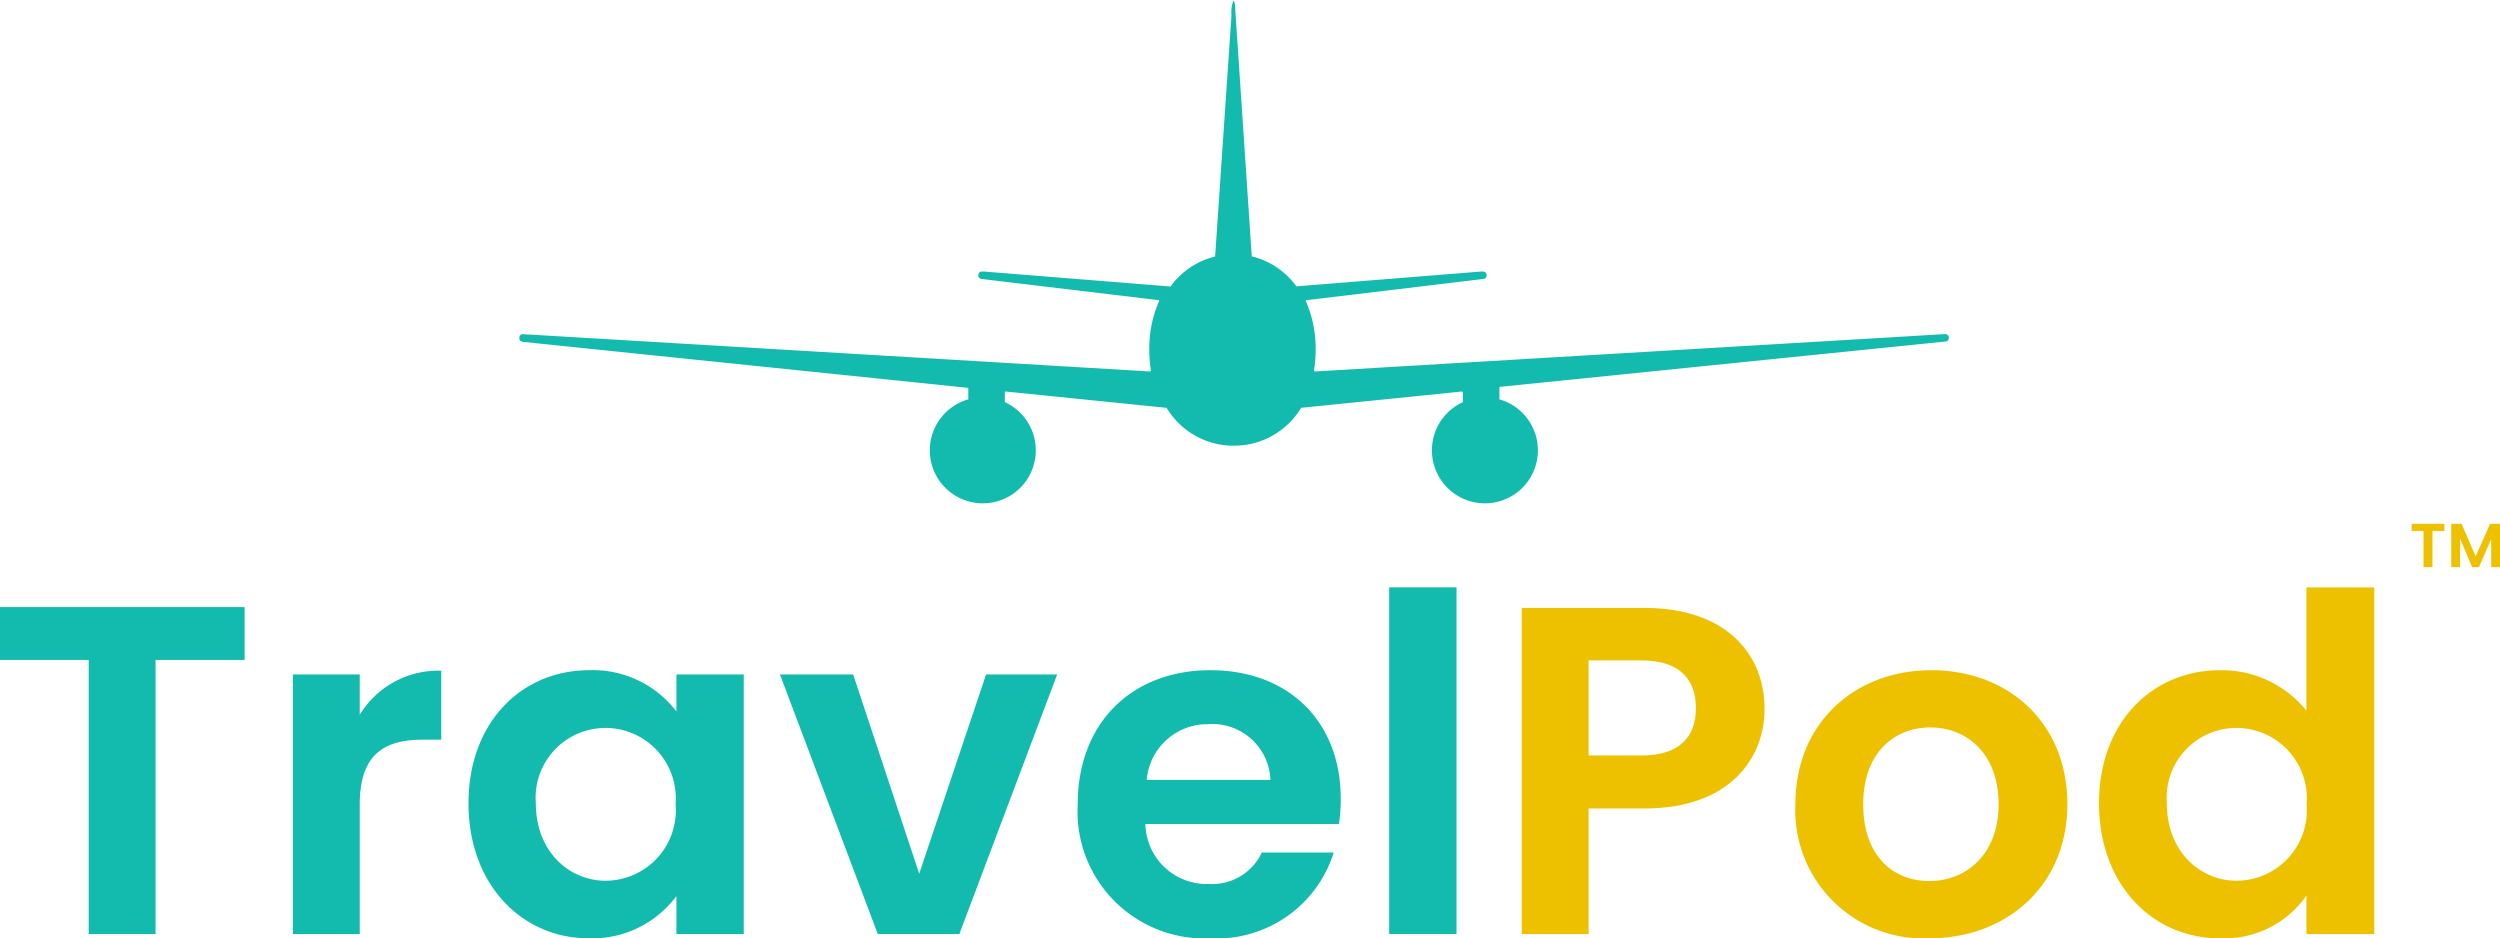 <?xml version="1.0" encoding="UTF-8"?>
<svg xmlns="http://www.w3.org/2000/svg" id="Layer_1" data-name="Layer 1" viewBox="0 0 153.31 57.54">
  <title>logo-small</title>
  <path d="M.68,38.45h15v3.24H10.22V58.5H6.12V41.69H.68Z" transform="translate(-0.68 -1.22)" style="fill:#13bbae"></path>
  <path d="M22.74,58.5h-4.1V42.58h4.1v2.47a5.65,5.65,0,0,1,5-2.7v4.23H26.63c-2.43,0-3.89.92-3.89,4Z" transform="translate(-0.68 -1.22)" style="fill:#13bbae"></path>
  <path d="M36.81,42.32a6.44,6.44,0,0,1,5.35,2.53V42.58h4.13V58.5H42.16V56.17a6.42,6.42,0,0,1-5.38,2.59c-4.1,0-7.37-3.3-7.37-8.28S32.68,42.32,36.81,42.32Zm1,3.54a4.28,4.28,0,0,0-4.27,4.62c0,3,2.08,4.75,4.27,4.75a4.32,4.32,0,0,0,4.3-4.69A4.32,4.32,0,0,0,37.86,45.86Z" transform="translate(-0.68 -1.22)" style="fill:#13bbae"></path>
  <path d="M53,42.58,57.05,54.8l4.1-12.22h4.36l-6,15.92h-5l-6-15.92Z" transform="translate(-0.68 -1.22)" style="fill:#13bbae"></path>
  <path d="M74.9,58.76a7.78,7.78,0,0,1-8.13-8.22c0-5,3.33-8.22,8.13-8.22s8,3.14,8,7.88a10.1,10.1,0,0,1-.11,1.55H70.92a3.76,3.76,0,0,0,3.89,3.68,3.37,3.37,0,0,0,3.25-1.93h4.41A7.51,7.51,0,0,1,74.9,58.76Zm-4-9.71h7.69a3.57,3.57,0,0,0-3.86-3.42A3.73,3.73,0,0,0,71,49.05Z" transform="translate(-0.68 -1.22)" style="fill:#13bbae"></path>
  <path d="M85.87,37.24H90V58.5H85.87Z" transform="translate(-0.68 -1.22)" style="fill:#13bbae"></path>
  <path d="M101.52,50.8H98.1v7.7H94v-20h7.52c4.91,0,7.37,2.73,7.37,6.2C108.89,47.7,106.78,50.8,101.52,50.8Zm-.18-3.25c2.31,0,3.34-1.12,3.34-2.9s-1-2.93-3.34-2.93H98.1v5.83Z" transform="translate(-0.68 -1.22)" style="fill:#eec100"></path>
  <path d="M119,58.76a7.86,7.86,0,0,1-8.22-8.22c0-5,3.66-8.22,8.34-8.22s8.34,3.19,8.34,8.22S123.69,58.76,119,58.76Zm0-3.51c2.17,0,4.24-1.55,4.24-4.71s-2-4.71-4.18-4.71-4.12,1.52-4.12,4.71S116.79,55.25,119,55.25Z" transform="translate(-0.68 -1.22)" style="fill:#eec100"></path>
  <path d="M136.83,42.32a6.68,6.68,0,0,1,5.29,2.48V37.24h4.16V58.5h-4.16V56.14a6.14,6.14,0,0,1-5.32,2.62c-4.13,0-7.4-3.3-7.4-8.28S132.67,42.32,136.83,42.32Zm1,3.54a4.28,4.28,0,0,0-4.27,4.62c0,3,2.08,4.75,4.27,4.75a4.32,4.32,0,0,0,4.3-4.69A4.32,4.32,0,0,0,137.85,45.86Z" transform="translate(-0.68 -1.22)" style="fill:#eec100"></path>
  <path d="M119.94,21.71s0,0,0,0h0L81.32,24a.06.06,0,0,1-.06-.07,7.67,7.67,0,0,0,.1-1.29,7.17,7.17,0,0,0-.59-2.93.05.05,0,0,1,0-.08l10.85-1.3h0a.23.23,0,0,0,0-.46l-.1,0-11.34.91,0,0a4.76,4.76,0,0,0-2.74-1.84s0,0,0-.05l-1-14.94h0c0-.39-.06-.69-.12-.69a1.82,1.82,0,0,0-.12.88l-1,14.76a0,0,0,0,1,0,.05,4.76,4.76,0,0,0-2.74,1.84l0,0L61,17.87l-.1,0a.23.23,0,0,0,0,.46h0l10.85,1.3a.05.05,0,0,1,0,.08,7.17,7.17,0,0,0-.59,2.93,7.67,7.67,0,0,0,.1,1.29.06.06,0,0,1-.06.07L32.71,21.71h0s0,0,0,0a.22.22,0,0,0-.18.24.22.22,0,0,0,.17.23,0,0,0,0,1,0,0L60,25a.06.06,0,0,1,.06.06v.59a.06.06,0,0,1,0,.06,3.25,3.25,0,1,0,2.24.17.05.05,0,0,1,0-.05v-.54a.06.06,0,0,1,.06-.06l9.86,1,0,0a4.79,4.79,0,0,0,3.93,2.32h.32a4.79,4.79,0,0,0,4-2.32l0,0,9.85-1a.07.07,0,0,1,.07.06v.54a.05.05,0,0,1,0,.05,3.25,3.25,0,1,0,2.24-.17.06.06,0,0,1,0-.06V25a.06.06,0,0,1,.06-.06l27.33-2.78a0,0,0,0,1,0,0,.22.22,0,0,0,.17-.23A.22.22,0,0,0,119.94,21.71Z" transform="translate(-0.68 -1.22)" style="fill:#13bbae"></path>
  <path d="M148.58,33.34h2v.44h-.73V36h-.55V33.78h-.73Z" transform="translate(-0.68 -1.22)" style="fill:#eec100"></path>
  <path d="M151,33.34h.63l.87,2,.88-2H154V36h-.55V34.28L152.7,36h-.42l-.74-1.76V36H151Z" transform="translate(-0.68 -1.22)" style="fill:#eec100"></path>
</svg>
